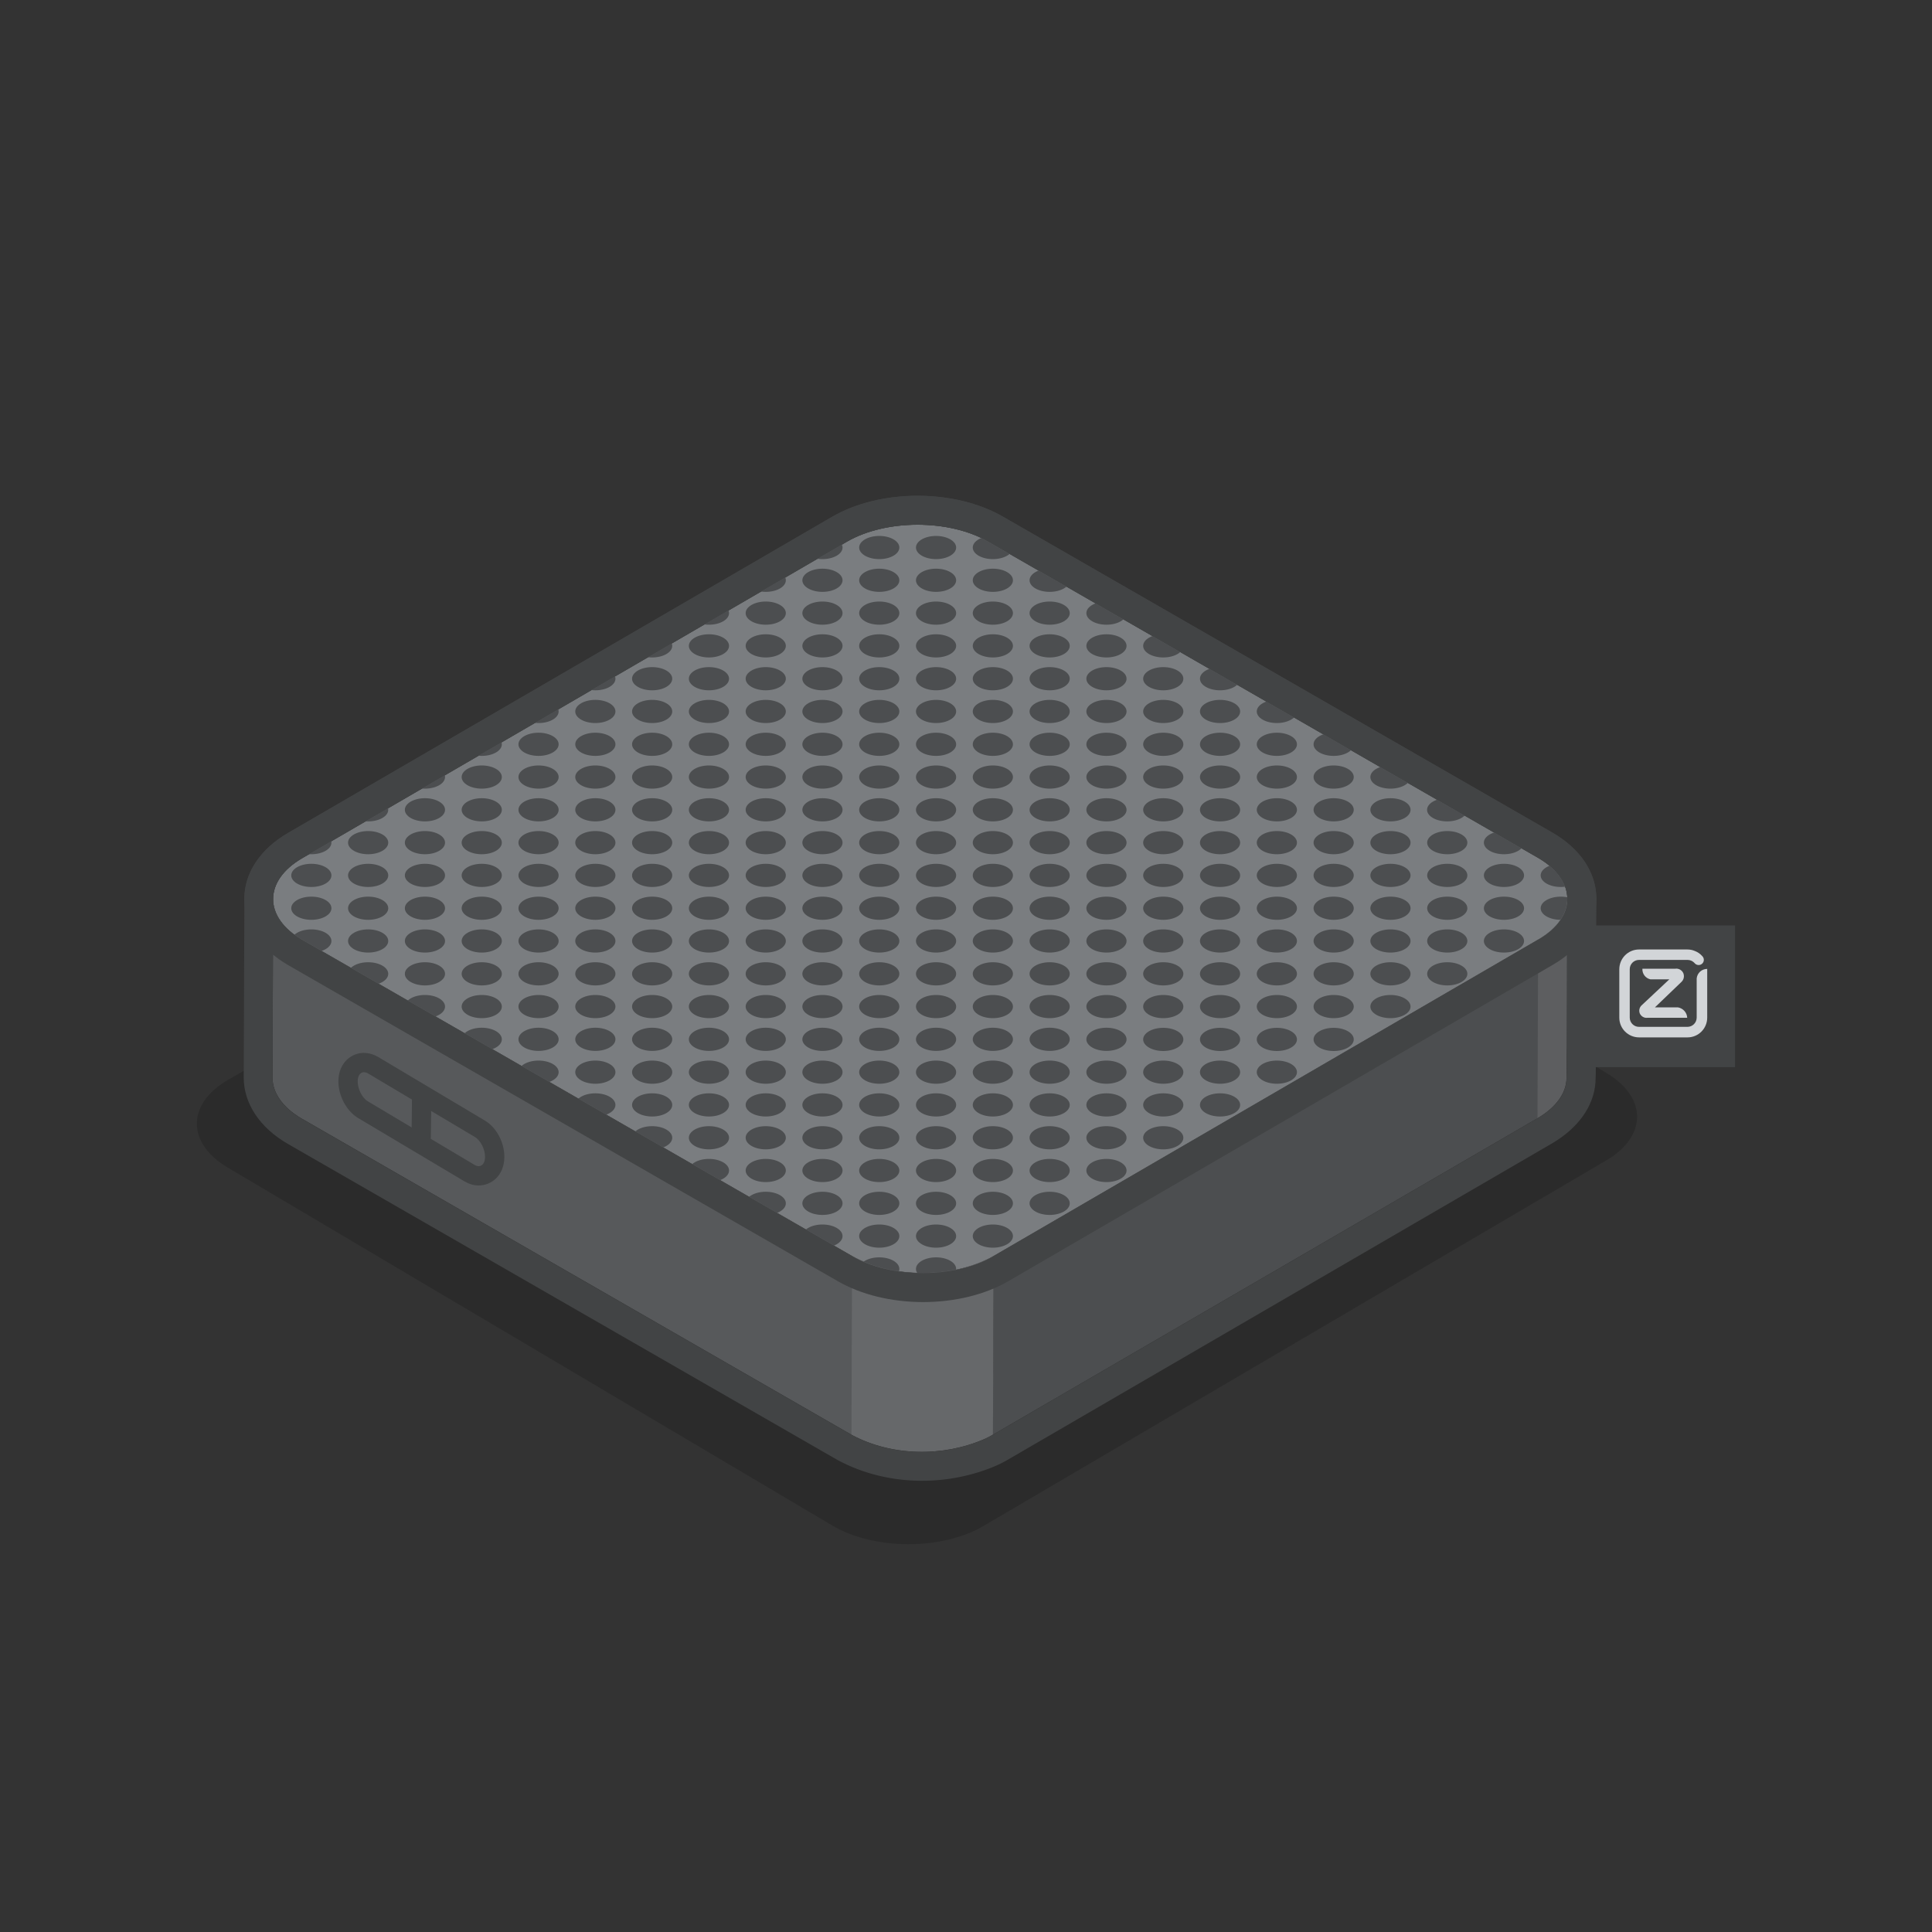 <?xml version="1.0" encoding="UTF-8"?>
<svg id="logo_s" data-name="logo&amp;apos;s" xmlns="http://www.w3.org/2000/svg" width="200" height="200" xmlns:xlink="http://www.w3.org/1999/xlink" viewBox="0 0 200 200">
  <rect x="0" y="0" width="200" height="200" fill="#333333" stroke="none"/>
  <defs>
    <style>
      .cls-1 {
        clip-path: url(#clippath);
      }

      .cls-2, .cls-3, .cls-4, .cls-5, .cls-6, .cls-7, .cls-8, .cls-9 {
        stroke-width: 0px;
      }

      .cls-2, .cls-10 {
        fill: none;
      }

      .cls-3 {
        opacity: .15;
      }

      .cls-4 {
        fill: #f0f1f2;
        opacity: .1;
      }

      .cls-10 {
        stroke: #424445;
        stroke-miterlimit: 10;
        stroke-width: 2px;
      }

      .cls-5 {
        fill: #4c4e50;
      }

      .cls-6 {
        fill: #7a7d80;
      }

      .cls-7 {
        fill: #57595b;
      }

      .cls-8 {
        fill: #424445;
      }

      .cls-9 {
        fill: #d2d5d8;
      }
    </style>
    <clipPath id="clippath">
      <path class="cls-2" d="m159.19,88.78c4.06,2.34,4.08,6.14.04,8.48l-56.38,32.76c-4.03,2.34-10.59,2.34-14.65,0l-56.88-32.71c-4.06-2.34-4.07-6.14-.04-8.48l56.38-32.76c4.03-2.34,10.59-2.34,14.65,0l56.88,32.71Z"/>
    </clipPath>
  </defs>
  <path class="cls-3" d="m166.24,111.04c4.31,2.53,4.31,6.61,0,9.11l-64.48,37.85c-4.3,2.5-11.28,2.47-15.59-.07l-62.56-37.04c-4.31-2.53-4.31-6.61,0-9.11l65.81-37.85c4.3-2.5,11.28-2.47,15.59.07l61.23,37.04Z"/>
  <path class="cls-5" d="m162.22,93.36c-.15,1.75-1.55,3.06-2.99,3.91h0l-56.38,32.76-.07,18.49,56.38-32.76h0c1.44-.85,2.84-2.16,2.99-3.91.08-.42.06-18.39.09-18.79,0,.1-.02.2-.03.3Z"/>
  <path class="cls-6" d="m159.19,88.78c4.06,2.34,4.08,6.14.04,8.48l-56.38,32.76c-4.03,2.34-10.59,2.34-14.65,0l-56.88-32.71c-4.06-2.34-4.07-6.14-.04-8.48l56.38-32.76c4.03-2.34,10.59-2.34,14.65,0l56.88,32.71Z"/>
  <path class="cls-7" d="m88.21,130.03l-56.88-32.71c-2.04-1.18-3.06-2.72-3.05-4.27l-.07,18.49c0,1.54,1.01,3.09,3.05,4.27l56.88,32.71c4.16,2.24,9.45,2.32,13.76.45.3-.14.6-.29.89-.46l.07-18.49c-4.43,2.38-10.21,2.36-14.65,0Z"/>
  <path class="cls-4" d="m101.9,148.98c.3-.14.6-.29.89-.46l.07-18.49c-4.43,2.38-10.21,2.36-14.65,0l-.07,18.49c4.16,2.24,9.45,2.32,13.76.45Z"/>
  <path class="cls-4" d="m162.22,93.36c-.15,1.75-1.55,3.06-2.99,3.91l-.07,18.49c1.44-.85,2.84-2.16,2.99-3.91.08-.42.06-18.39.09-18.79,0,.1-.02.2-.03.3Z"/>
  <path class="cls-8" d="m94.99,54.32c2.65,0,5.3.59,7.33,1.76l56.88,32.71c2.17,1.25,3.17,2.92,3.03,4.56,0-.08.02-.15.02-.23-.03,1.23-.02,18.32-.09,18.73-.14,1.75-1.55,3.06-2.99,3.91l-56.38,32.76c-.28.16-.59.32-.89.46-2.01.87-4.24,1.32-6.47,1.32-2.54,0-5.08-.58-7.29-1.77l-56.88-32.71c-2.04-1.18-3.06-2.72-3.05-4.27l.07-18.49s0,0,0,0c0-1.53,1-3.05,3.01-4.22l56.38-32.76c2.02-1.17,4.67-1.76,7.32-1.76m-6.77,75.71h0,0m74.04-36.98s0,.04,0,.06c0-.03,0-.05,0-.06m-67.26-41.73c-3.29,0-6.42.77-8.82,2.16l-56.38,32.76c-2.8,1.63-4.43,4.04-4.5,6.65,0,.05,0,.1,0,.15l-.07,18.49c0,2.7,1.65,5.2,4.56,6.88l56.88,32.71s.05.03.07.04c2.59,1.39,5.6,2.13,8.71,2.13,2.65,0,5.29-.54,7.66-1.56.02-.01.05-.02.07-.03.42-.19.79-.38,1.13-.58l56.38-32.77c2.69-1.59,4.27-3.81,4.47-6.26h0c.05-.64.06-2.69.08-12.88,0-2.81,0-5.47.02-5.99,0-.05,0-.1,0-.15,0-.12,0-.23-.02-.34-.12-2.57-1.73-4.92-4.54-6.54l-56.88-32.71c-2.41-1.39-5.54-2.16-8.83-2.16h0Z"/>
  <g>
    <path class="cls-8" d="m37.69,111c.13,0,.28.04.44.14l11.03,6.56c.59.35,1.06,1.28,1.05,2.08,0,.59-.28.94-.66.94-.13,0-.28-.04-.44-.14l-11.03-6.57c-.59-.35-1.06-1.28-1.05-2.08,0-.59.28-.94.66-.94m0-2h0c-1.3,0-2.63,1-2.66,2.91-.02,1.5.83,3.11,2.03,3.83l11.03,6.57c.46.27.96.42,1.46.42,1.3,0,2.63-1,2.66-2.91.02-1.53-.81-3.1-2.03-3.82l-11.03-6.57c-.46-.27-.96-.42-1.46-.42h0Z"/>
    <line class="cls-10" x1="43.65" y1="113.72" x2="43.6" y2="117.88"/>
  </g>
  <path class="cls-8" d="m94.99,54.32c2.65,0,5.3.58,7.33,1.76l56.88,32.71c4.06,2.34,4.08,6.14.04,8.48l-56.38,32.76c-2.02,1.17-4.67,1.76-7.32,1.76s-5.3-.58-7.33-1.76l-56.88-32.71c-4.06-2.34-4.08-6.14-.04-8.48l56.38-32.76c2.02-1.17,4.67-1.76,7.32-1.76m0-3h0c-3.29,0-6.42.77-8.82,2.16l-56.38,32.76c-2.87,1.67-4.51,4.15-4.5,6.83,0,2.68,1.66,5.18,4.56,6.85l56.88,32.71c2.41,1.39,5.54,2.16,8.83,2.16s6.42-.77,8.82-2.16l56.38-32.76c2.87-1.67,4.51-4.15,4.5-6.83,0-2.68-1.66-5.18-4.56-6.85l-56.88-32.71c-2.41-1.39-5.54-2.16-8.83-2.16h0Z"/>
  <rect class="cls-8" x="164.94" y="95.8" width="14.67" height="14.67"/>
  <g>
    <path class="cls-9" d="m174.66,105.37c-.02-.55-.43-1-.97-1.09h-2.37l2.75-2.64c.24-.23.31-.58.19-.89-.14-.32-.48-.52-.83-.47h-3.41c-.03.52.32.99.83,1.1h1.96l-2.9,2.72c-.21.22-.27.53-.16.81.14.31.47.5.8.45h4.12Z"/>
    <path class="cls-9" d="m168.71,105.34c0,.53.43.96.96.96,0,0,0,0,0,0h5.01c.53,0,.96-.43.96-.96,0,0,0,0,0,0v-4.05c.05-.56.52-.99,1.09-.99v5.04c0,1.13-.91,2.05-2.04,2.05,0,0,0,0,0,0h-5.01c-1.13,0-2.05-.91-2.05-2.04,0,0,0,0,0,0v-5.01c0-1.13.91-2.05,2.04-2.05,0,0,0,0,0,0h5.01c.27,0,.53.05.78.16.29.11.55.29.76.53.1.1.16.24.16.38,0,.3-.24.54-.54.54h0c-.14,0-.28-.06-.38-.16-.1-.12-.23-.22-.38-.29-.12-.05-.25-.08-.38-.08h-5.03c-.53,0-.96.43-.96.96,0,0,0,0,0,.01v5.01Z"/>
  </g>
  <g class="cls-1">
    <ellipse class="cls-5" cx="32.23" cy="87.23" rx="2.08" ry="1.2"/>
    <ellipse class="cls-5" cx="38.11" cy="83.83" rx="2.08" ry="1.2"/>
    <ellipse class="cls-5" cx="43.99" cy="80.44" rx="2.08" ry="1.2"/>
    <ellipse class="cls-5" cx="49.87" cy="77.05" rx="2.08" ry="1.2"/>
    <ellipse class="cls-5" cx="55.75" cy="73.65" rx="2.08" ry="1.2"/>
    <ellipse class="cls-5" cx="61.63" cy="70.26" rx="2.08" ry="1.2"/>
    <ellipse class="cls-5" cx="67.51" cy="66.86" rx="2.08" ry="1.2"/>
    <ellipse class="cls-5" cx="73.39" cy="63.47" rx="2.08" ry="1.2"/>
    <ellipse class="cls-5" cx="79.27" cy="60.07" rx="2.08" ry="1.2"/>
    <ellipse class="cls-5" cx="85.14" cy="56.68" rx="2.08" ry="1.2"/>
    <ellipse class="cls-5" cx="32.23" cy="90.62" rx="2.08" ry="1.2"/>
    <ellipse class="cls-5" cx="38.11" cy="87.23" rx="2.08" ry="1.2"/>
    <ellipse class="cls-5" cx="43.99" cy="83.83" rx="2.08" ry="1.2"/>
    <ellipse class="cls-5" cx="49.87" cy="80.44" rx="2.08" ry="1.2"/>
    <ellipse class="cls-5" cx="55.75" cy="77.05" rx="2.08" ry="1.2"/>
    <ellipse class="cls-5" cx="61.63" cy="73.65" rx="2.08" ry="1.2"/>
    <ellipse class="cls-5" cx="67.51" cy="70.26" rx="2.08" ry="1.2"/>
    <ellipse class="cls-5" cx="73.39" cy="66.86" rx="2.08" ry="1.2"/>
    <ellipse class="cls-5" cx="79.27" cy="63.47" rx="2.08" ry="1.2"/>
    <ellipse class="cls-5" cx="85.14" cy="60.07" rx="2.08" ry="1.2"/>
    <ellipse class="cls-5" cx="91.02" cy="56.68" rx="2.08" ry="1.2"/>
    <ellipse class="cls-5" cx="32.23" cy="94.02" rx="2.08" ry="1.2"/>
    <ellipse class="cls-5" cx="38.11" cy="90.62" rx="2.08" ry="1.2"/>
    <ellipse class="cls-5" cx="43.99" cy="87.23" rx="2.08" ry="1.2"/>
    <ellipse class="cls-5" cx="49.87" cy="83.83" rx="2.08" ry="1.2"/>
    <ellipse class="cls-5" cx="55.75" cy="80.44" rx="2.08" ry="1.2"/>
    <ellipse class="cls-5" cx="61.63" cy="77.05" rx="2.08" ry="1.2"/>
    <ellipse class="cls-5" cx="67.51" cy="73.65" rx="2.08" ry="1.2"/>
    <ellipse class="cls-5" cx="73.39" cy="70.26" rx="2.08" ry="1.2"/>
    <ellipse class="cls-5" cx="79.27" cy="66.86" rx="2.08" ry="1.2"/>
    <ellipse class="cls-5" cx="85.14" cy="63.47" rx="2.08" ry="1.2"/>
    <ellipse class="cls-5" cx="91.02" cy="60.07" rx="2.08" ry="1.2"/>
    <ellipse class="cls-5" cx="96.9" cy="56.68" rx="2.08" ry="1.2"/>
    <ellipse class="cls-5" cx="32.23" cy="97.41" rx="2.08" ry="1.2"/>
    <ellipse class="cls-5" cx="38.11" cy="94.02" rx="2.08" ry="1.2"/>
    <ellipse class="cls-5" cx="43.99" cy="90.62" rx="2.08" ry="1.2"/>
    <ellipse class="cls-5" cx="49.87" cy="87.23" rx="2.08" ry="1.2"/>
    <ellipse class="cls-5" cx="55.75" cy="83.83" rx="2.08" ry="1.2"/>
    <ellipse class="cls-5" cx="61.63" cy="80.44" rx="2.08" ry="1.2"/>
    <ellipse class="cls-5" cx="67.51" cy="77.05" rx="2.08" ry="1.2"/>
    <ellipse class="cls-5" cx="73.39" cy="73.65" rx="2.08" ry="1.2"/>
    <ellipse class="cls-5" cx="79.27" cy="70.26" rx="2.08" ry="1.2"/>
    <ellipse class="cls-5" cx="85.14" cy="66.86" rx="2.08" ry="1.2"/>
    <ellipse class="cls-5" cx="91.02" cy="63.47" rx="2.08" ry="1.2"/>
    <ellipse class="cls-5" cx="96.9" cy="60.07" rx="2.08" ry="1.2"/>
    <ellipse class="cls-5" cx="102.78" cy="56.68" rx="2.08" ry="1.2"/>
    <ellipse class="cls-5" cx="38.11" cy="97.41" rx="2.08" ry="1.2"/>
    <ellipse class="cls-5" cx="43.99" cy="94.02" rx="2.08" ry="1.2"/>
    <ellipse class="cls-5" cx="49.87" cy="90.62" rx="2.08" ry="1.2"/>
    <ellipse class="cls-5" cx="55.75" cy="87.23" rx="2.08" ry="1.2"/>
    <ellipse class="cls-5" cx="61.63" cy="83.83" rx="2.08" ry="1.2"/>
    <ellipse class="cls-5" cx="67.51" cy="80.44" rx="2.08" ry="1.2"/>
    <ellipse class="cls-5" cx="73.39" cy="77.05" rx="2.08" ry="1.2"/>
    <ellipse class="cls-5" cx="79.27" cy="73.65" rx="2.08" ry="1.2"/>
    <ellipse class="cls-5" cx="85.14" cy="70.26" rx="2.08" ry="1.2"/>
    <ellipse class="cls-5" cx="91.02" cy="66.86" rx="2.08" ry="1.2"/>
    <ellipse class="cls-5" cx="96.9" cy="63.47" rx="2.08" ry="1.2"/>
    <ellipse class="cls-5" cx="102.78" cy="60.07" rx="2.08" ry="1.2"/>
    <ellipse class="cls-5" cx="38.11" cy="100.81" rx="2.08" ry="1.2"/>
    <ellipse class="cls-5" cx="43.99" cy="97.41" rx="2.08" ry="1.2"/>
    <ellipse class="cls-5" cx="49.87" cy="94.02" rx="2.08" ry="1.2"/>
    <ellipse class="cls-5" cx="55.75" cy="90.62" rx="2.08" ry="1.2"/>
    <ellipse class="cls-5" cx="61.63" cy="87.23" rx="2.08" ry="1.2"/>
    <ellipse class="cls-5" cx="67.51" cy="83.83" rx="2.08" ry="1.2"/>
    <ellipse class="cls-5" cx="73.39" cy="80.44" rx="2.08" ry="1.2"/>
    <ellipse class="cls-5" cx="79.27" cy="77.05" rx="2.08" ry="1.2"/>
    <ellipse class="cls-5" cx="85.14" cy="73.65" rx="2.08" ry="1.2"/>
    <ellipse class="cls-5" cx="91.02" cy="70.26" rx="2.08" ry="1.2"/>
    <ellipse class="cls-5" cx="96.9" cy="66.86" rx="2.08" ry="1.2"/>
    <ellipse class="cls-5" cx="102.78" cy="63.47" rx="2.08" ry="1.2"/>
    <ellipse class="cls-5" cx="108.66" cy="60.07" rx="2.08" ry="1.2"/>
    <ellipse class="cls-5" cx="43.99" cy="100.81" rx="2.08" ry="1.2"/>
    <ellipse class="cls-5" cx="49.87" cy="97.41" rx="2.08" ry="1.2"/>
    <ellipse class="cls-5" cx="55.75" cy="94.02" rx="2.08" ry="1.2"/>
    <ellipse class="cls-5" cx="61.63" cy="90.62" rx="2.08" ry="1.2"/>
    <ellipse class="cls-5" cx="67.51" cy="87.23" rx="2.08" ry="1.2"/>
    <ellipse class="cls-5" cx="73.39" cy="83.83" rx="2.08" ry="1.2"/>
    <ellipse class="cls-5" cx="79.27" cy="80.44" rx="2.08" ry="1.2"/>
    <ellipse class="cls-5" cx="85.14" cy="77.05" rx="2.08" ry="1.2"/>
    <ellipse class="cls-5" cx="91.02" cy="73.65" rx="2.08" ry="1.2"/>
    <ellipse class="cls-5" cx="96.9" cy="70.26" rx="2.08" ry="1.2"/>
    <ellipse class="cls-5" cx="102.78" cy="66.86" rx="2.08" ry="1.2"/>
    <ellipse class="cls-5" cx="108.66" cy="63.47" rx="2.08" ry="1.2"/>
    <ellipse class="cls-5" cx="43.99" cy="104.2" rx="2.08" ry="1.2"/>
    <ellipse class="cls-5" cx="49.87" cy="100.81" rx="2.08" ry="1.2"/>
    <ellipse class="cls-5" cx="55.75" cy="97.41" rx="2.08" ry="1.2"/>
    <ellipse class="cls-5" cx="61.63" cy="94.02" rx="2.08" ry="1.2"/>
    <ellipse class="cls-5" cx="67.51" cy="90.62" rx="2.08" ry="1.2"/>
    <ellipse class="cls-5" cx="73.39" cy="87.23" rx="2.08" ry="1.2"/>
    <ellipse class="cls-5" cx="79.27" cy="83.83" rx="2.08" ry="1.2"/>
    <ellipse class="cls-5" cx="85.14" cy="80.44" rx="2.08" ry="1.2"/>
    <ellipse class="cls-5" cx="91.02" cy="77.05" rx="2.08" ry="1.2"/>
    <ellipse class="cls-5" cx="96.9" cy="73.65" rx="2.08" ry="1.2"/>
    <ellipse class="cls-5" cx="102.78" cy="70.26" rx="2.08" ry="1.2"/>
    <ellipse class="cls-5" cx="108.66" cy="66.86" rx="2.08" ry="1.2"/>
    <ellipse class="cls-5" cx="114.54" cy="63.47" rx="2.08" ry="1.2"/>
    <ellipse class="cls-5" cx="49.87" cy="104.2" rx="2.08" ry="1.2"/>
    <ellipse class="cls-5" cx="55.75" cy="100.81" rx="2.08" ry="1.2"/>
    <ellipse class="cls-5" cx="61.63" cy="97.41" rx="2.08" ry="1.2"/>
    <ellipse class="cls-5" cx="67.51" cy="94.02" rx="2.08" ry="1.2"/>
    <ellipse class="cls-5" cx="73.39" cy="90.62" rx="2.08" ry="1.2"/>
    <ellipse class="cls-5" cx="79.27" cy="87.23" rx="2.08" ry="1.2"/>
    <ellipse class="cls-5" cx="85.14" cy="83.83" rx="2.08" ry="1.2"/>
    <ellipse class="cls-5" cx="91.02" cy="80.44" rx="2.08" ry="1.2"/>
    <ellipse class="cls-5" cx="96.9" cy="77.05" rx="2.08" ry="1.2"/>
    <ellipse class="cls-5" cx="102.78" cy="73.65" rx="2.08" ry="1.2"/>
    <ellipse class="cls-5" cx="108.66" cy="70.26" rx="2.08" ry="1.2"/>
    <ellipse class="cls-5" cx="114.54" cy="66.86" rx="2.08" ry="1.2"/>
    <ellipse class="cls-5" cx="49.87" cy="107.59" rx="2.08" ry="1.2"/>
    <ellipse class="cls-5" cx="55.75" cy="104.2" rx="2.08" ry="1.2"/>
    <ellipse class="cls-5" cx="61.63" cy="100.81" rx="2.08" ry="1.2"/>
    <ellipse class="cls-5" cx="67.51" cy="97.41" rx="2.08" ry="1.2"/>
    <ellipse class="cls-5" cx="73.39" cy="94.02" rx="2.08" ry="1.2"/>
    <ellipse class="cls-5" cx="79.27" cy="90.62" rx="2.08" ry="1.2"/>
    <ellipse class="cls-5" cx="85.14" cy="87.23" rx="2.08" ry="1.2"/>
    <ellipse class="cls-5" cx="91.02" cy="83.83" rx="2.08" ry="1.2"/>
    <ellipse class="cls-5" cx="96.9" cy="80.44" rx="2.08" ry="1.2"/>
    <ellipse class="cls-5" cx="102.78" cy="77.05" rx="2.08" ry="1.2"/>
    <ellipse class="cls-5" cx="108.66" cy="73.65" rx="2.08" ry="1.2"/>
    <ellipse class="cls-5" cx="114.54" cy="70.26" rx="2.08" ry="1.2"/>
    <ellipse class="cls-5" cx="120.42" cy="66.86" rx="2.08" ry="1.2"/>
    <ellipse class="cls-5" cx="55.75" cy="107.59" rx="2.08" ry="1.2"/>
    <ellipse class="cls-5" cx="61.63" cy="104.2" rx="2.08" ry="1.2"/>
    <ellipse class="cls-5" cx="67.51" cy="100.81" rx="2.08" ry="1.2"/>
    <ellipse class="cls-5" cx="73.39" cy="97.41" rx="2.08" ry="1.2"/>
    <ellipse class="cls-5" cx="79.27" cy="94.02" rx="2.08" ry="1.2"/>
    <ellipse class="cls-5" cx="85.14" cy="90.62" rx="2.08" ry="1.2"/>
    <ellipse class="cls-5" cx="91.02" cy="87.23" rx="2.08" ry="1.2"/>
    <ellipse class="cls-5" cx="96.9" cy="83.83" rx="2.08" ry="1.2"/>
    <ellipse class="cls-5" cx="102.78" cy="80.44" rx="2.08" ry="1.2"/>
    <ellipse class="cls-5" cx="108.66" cy="77.05" rx="2.08" ry="1.2"/>
    <ellipse class="cls-5" cx="114.54" cy="73.65" rx="2.08" ry="1.2"/>
    <ellipse class="cls-5" cx="120.42" cy="70.26" rx="2.08" ry="1.2"/>
    <ellipse class="cls-5" cx="55.75" cy="110.99" rx="2.08" ry="1.2"/>
    <ellipse class="cls-5" cx="61.63" cy="107.59" rx="2.08" ry="1.2"/>
    <ellipse class="cls-5" cx="67.51" cy="104.2" rx="2.08" ry="1.2"/>
    <ellipse class="cls-5" cx="73.39" cy="100.81" rx="2.08" ry="1.2"/>
    <ellipse class="cls-5" cx="79.27" cy="97.41" rx="2.08" ry="1.2"/>
    <ellipse class="cls-5" cx="85.14" cy="94.02" rx="2.08" ry="1.2"/>
    <ellipse class="cls-5" cx="91.02" cy="90.62" rx="2.08" ry="1.2"/>
    <ellipse class="cls-5" cx="96.9" cy="87.23" rx="2.08" ry="1.2"/>
    <ellipse class="cls-5" cx="102.78" cy="83.83" rx="2.08" ry="1.2"/>
    <ellipse class="cls-5" cx="108.66" cy="80.44" rx="2.08" ry="1.2"/>
    <ellipse class="cls-5" cx="114.54" cy="77.05" rx="2.08" ry="1.2"/>
    <ellipse class="cls-5" cx="120.42" cy="73.65" rx="2.08" ry="1.2"/>
    <ellipse class="cls-5" cx="126.3" cy="70.26" rx="2.08" ry="1.2"/>
    <ellipse class="cls-5" cx="61.63" cy="110.99" rx="2.08" ry="1.2"/>
    <ellipse class="cls-5" cx="67.51" cy="107.59" rx="2.08" ry="1.2"/>
    <ellipse class="cls-5" cx="73.39" cy="104.2" rx="2.08" ry="1.2"/>
    <ellipse class="cls-5" cx="79.27" cy="100.81" rx="2.08" ry="1.2"/>
    <ellipse class="cls-5" cx="85.14" cy="97.41" rx="2.08" ry="1.2"/>
    <ellipse class="cls-5" cx="91.02" cy="94.02" rx="2.08" ry="1.2"/>
    <ellipse class="cls-5" cx="96.9" cy="90.62" rx="2.08" ry="1.2"/>
    <ellipse class="cls-5" cx="102.78" cy="87.23" rx="2.08" ry="1.2"/>
    <ellipse class="cls-5" cx="108.66" cy="83.83" rx="2.08" ry="1.2"/>
    <ellipse class="cls-5" cx="114.54" cy="80.44" rx="2.08" ry="1.2"/>
    <ellipse class="cls-5" cx="120.42" cy="77.05" rx="2.08" ry="1.2"/>
    <ellipse class="cls-5" cx="126.3" cy="73.65" rx="2.08" ry="1.2"/>
    <ellipse class="cls-5" cx="61.63" cy="114.38" rx="2.08" ry="1.2"/>
    <ellipse class="cls-5" cx="67.51" cy="110.99" rx="2.08" ry="1.2"/>
    <ellipse class="cls-5" cx="73.39" cy="107.59" rx="2.08" ry="1.2"/>
    <ellipse class="cls-5" cx="79.27" cy="104.2" rx="2.08" ry="1.2"/>
    <ellipse class="cls-5" cx="85.14" cy="100.81" rx="2.08" ry="1.2"/>
    <ellipse class="cls-5" cx="91.02" cy="97.41" rx="2.08" ry="1.2"/>
    <ellipse class="cls-5" cx="96.9" cy="94.02" rx="2.08" ry="1.2"/>
    <ellipse class="cls-5" cx="102.78" cy="90.62" rx="2.08" ry="1.2"/>
    <ellipse class="cls-5" cx="108.66" cy="87.23" rx="2.08" ry="1.2"/>
    <ellipse class="cls-5" cx="114.54" cy="83.83" rx="2.08" ry="1.2"/>
    <ellipse class="cls-5" cx="120.42" cy="80.44" rx="2.08" ry="1.2"/>
    <ellipse class="cls-5" cx="126.3" cy="77.05" rx="2.08" ry="1.2"/>
    <ellipse class="cls-5" cx="132.18" cy="73.65" rx="2.08" ry="1.2"/>
    <ellipse class="cls-5" cx="67.51" cy="114.38" rx="2.08" ry="1.2"/>
    <ellipse class="cls-5" cx="73.39" cy="110.99" rx="2.08" ry="1.2"/>
    <ellipse class="cls-5" cx="79.27" cy="107.59" rx="2.08" ry="1.2"/>
    <ellipse class="cls-5" cx="85.14" cy="104.2" rx="2.08" ry="1.2"/>
    <ellipse class="cls-5" cx="91.02" cy="100.81" rx="2.08" ry="1.2"/>
    <ellipse class="cls-5" cx="96.9" cy="97.41" rx="2.08" ry="1.2"/>
    <ellipse class="cls-5" cx="102.78" cy="94.02" rx="2.08" ry="1.2"/>
    <ellipse class="cls-5" cx="108.66" cy="90.62" rx="2.08" ry="1.2"/>
    <ellipse class="cls-5" cx="114.54" cy="87.23" rx="2.08" ry="1.2"/>
    <ellipse class="cls-5" cx="120.42" cy="83.83" rx="2.08" ry="1.2"/>
    <ellipse class="cls-5" cx="126.3" cy="80.44" rx="2.08" ry="1.2"/>
    <ellipse class="cls-5" cx="132.18" cy="77.05" rx="2.08" ry="1.2"/>
    <ellipse class="cls-5" cx="67.51" cy="117.78" rx="2.08" ry="1.2"/>
    <ellipse class="cls-5" cx="73.39" cy="114.38" rx="2.08" ry="1.2"/>
    <ellipse class="cls-5" cx="79.27" cy="110.99" rx="2.08" ry="1.2"/>
    <ellipse class="cls-5" cx="85.14" cy="107.59" rx="2.08" ry="1.2"/>
    <ellipse class="cls-5" cx="91.02" cy="104.2" rx="2.08" ry="1.2"/>
    <ellipse class="cls-5" cx="96.9" cy="100.81" rx="2.08" ry="1.2"/>
    <ellipse class="cls-5" cx="102.78" cy="97.41" rx="2.08" ry="1.2"/>
    <ellipse class="cls-5" cx="108.66" cy="94.02" rx="2.08" ry="1.2"/>
    <ellipse class="cls-5" cx="114.54" cy="90.62" rx="2.08" ry="1.2"/>
    <ellipse class="cls-5" cx="120.42" cy="87.23" rx="2.08" ry="1.2"/>
    <ellipse class="cls-5" cx="126.3" cy="83.83" rx="2.08" ry="1.2"/>
    <ellipse class="cls-5" cx="132.18" cy="80.44" rx="2.08" ry="1.2"/>
    <ellipse class="cls-5" cx="138.06" cy="77.05" rx="2.08" ry="1.2"/>
    <ellipse class="cls-5" cx="73.39" cy="117.78" rx="2.08" ry="1.2"/>
    <ellipse class="cls-5" cx="79.27" cy="114.38" rx="2.08" ry="1.2"/>
    <ellipse class="cls-5" cx="85.14" cy="110.99" rx="2.08" ry="1.2"/>
    <ellipse class="cls-5" cx="91.02" cy="107.59" rx="2.08" ry="1.2"/>
    <ellipse class="cls-5" cx="96.9" cy="104.2" rx="2.08" ry="1.2"/>
    <ellipse class="cls-5" cx="102.78" cy="100.81" rx="2.08" ry="1.2"/>
    <ellipse class="cls-5" cx="108.66" cy="97.41" rx="2.08" ry="1.2"/>
    <ellipse class="cls-5" cx="114.54" cy="94.02" rx="2.08" ry="1.2"/>
    <ellipse class="cls-5" cx="120.42" cy="90.62" rx="2.08" ry="1.2"/>
    <ellipse class="cls-5" cx="126.3" cy="87.23" rx="2.08" ry="1.2"/>
    <ellipse class="cls-5" cx="132.18" cy="83.83" rx="2.08" ry="1.2"/>
    <ellipse class="cls-5" cx="138.06" cy="80.44" rx="2.08" ry="1.2"/>
    <ellipse class="cls-5" cx="73.39" cy="121.17" rx="2.08" ry="1.2"/>
    <ellipse class="cls-5" cx="79.27" cy="117.78" rx="2.08" ry="1.2"/>
    <ellipse class="cls-5" cx="85.14" cy="114.38" rx="2.08" ry="1.2"/>
    <ellipse class="cls-5" cx="91.02" cy="110.99" rx="2.08" ry="1.2"/>
    <ellipse class="cls-5" cx="96.9" cy="107.59" rx="2.08" ry="1.2"/>
    <ellipse class="cls-5" cx="102.78" cy="104.2" rx="2.08" ry="1.2"/>
    <ellipse class="cls-5" cx="108.66" cy="100.81" rx="2.08" ry="1.2"/>
    <ellipse class="cls-5" cx="114.54" cy="97.41" rx="2.08" ry="1.2"/>
    <ellipse class="cls-5" cx="120.42" cy="94.02" rx="2.08" ry="1.2"/>
    <ellipse class="cls-5" cx="126.3" cy="90.62" rx="2.08" ry="1.2"/>
    <ellipse class="cls-5" cx="132.18" cy="87.23" rx="2.08" ry="1.2"/>
    <ellipse class="cls-5" cx="138.06" cy="83.83" rx="2.08" ry="1.2"/>
    <ellipse class="cls-5" cx="143.94" cy="80.44" rx="2.08" ry="1.2"/>
    <ellipse class="cls-5" cx="79.27" cy="121.17" rx="2.08" ry="1.2"/>
    <ellipse class="cls-5" cx="85.14" cy="117.78" rx="2.08" ry="1.2"/>
    <ellipse class="cls-5" cx="91.02" cy="114.38" rx="2.08" ry="1.2"/>
    <ellipse class="cls-5" cx="96.9" cy="110.99" rx="2.08" ry="1.2"/>
    <ellipse class="cls-5" cx="102.78" cy="107.59" rx="2.08" ry="1.2"/>
    <ellipse class="cls-5" cx="108.66" cy="104.2" rx="2.08" ry="1.2"/>
    <ellipse class="cls-5" cx="114.54" cy="100.81" rx="2.08" ry="1.2"/>
    <ellipse class="cls-5" cx="120.42" cy="97.41" rx="2.08" ry="1.2"/>
    <ellipse class="cls-5" cx="126.3" cy="94.02" rx="2.08" ry="1.2"/>
    <ellipse class="cls-5" cx="132.18" cy="90.62" rx="2.08" ry="1.2"/>
    <ellipse class="cls-5" cx="138.06" cy="87.23" rx="2.08" ry="1.2"/>
    <ellipse class="cls-5" cx="143.94" cy="83.83" rx="2.08" ry="1.2"/>
    <ellipse class="cls-5" cx="79.27" cy="124.57" rx="2.08" ry="1.2"/>
    <ellipse class="cls-5" cx="85.14" cy="121.17" rx="2.08" ry="1.2"/>
    <ellipse class="cls-5" cx="91.02" cy="117.78" rx="2.08" ry="1.2"/>
    <ellipse class="cls-5" cx="96.9" cy="114.38" rx="2.08" ry="1.2"/>
    <ellipse class="cls-5" cx="102.78" cy="110.99" rx="2.08" ry="1.2"/>
    <ellipse class="cls-5" cx="108.66" cy="107.59" rx="2.08" ry="1.2"/>
    <ellipse class="cls-5" cx="114.54" cy="104.2" rx="2.08" ry="1.2"/>
    <ellipse class="cls-5" cx="120.42" cy="100.81" rx="2.08" ry="1.2"/>
    <ellipse class="cls-5" cx="126.3" cy="97.41" rx="2.08" ry="1.2"/>
    <ellipse class="cls-5" cx="132.18" cy="94.02" rx="2.08" ry="1.2"/>
    <ellipse class="cls-5" cx="138.06" cy="90.62" rx="2.08" ry="1.2"/>
    <ellipse class="cls-5" cx="143.94" cy="87.23" rx="2.08" ry="1.2"/>
    <ellipse class="cls-5" cx="149.81" cy="83.83" rx="2.08" ry="1.2"/>
    <ellipse class="cls-5" cx="85.14" cy="124.57" rx="2.08" ry="1.2"/>
    <ellipse class="cls-5" cx="91.02" cy="121.17" rx="2.08" ry="1.2"/>
    <ellipse class="cls-5" cx="96.9" cy="117.78" rx="2.08" ry="1.2"/>
    <ellipse class="cls-5" cx="102.78" cy="114.38" rx="2.08" ry="1.2"/>
    <ellipse class="cls-5" cx="108.66" cy="110.99" rx="2.08" ry="1.2"/>
    <ellipse class="cls-5" cx="114.54" cy="107.59" rx="2.08" ry="1.2"/>
    <ellipse class="cls-5" cx="120.42" cy="104.2" rx="2.08" ry="1.2"/>
    <ellipse class="cls-5" cx="126.3" cy="100.81" rx="2.08" ry="1.2"/>
    <ellipse class="cls-5" cx="132.18" cy="97.41" rx="2.08" ry="1.2"/>
    <ellipse class="cls-5" cx="138.06" cy="94.02" rx="2.08" ry="1.2"/>
    <ellipse class="cls-5" cx="143.94" cy="90.62" rx="2.08" ry="1.2"/>
    <ellipse class="cls-5" cx="149.82" cy="87.23" rx="2.08" ry="1.2"/>
    <ellipse class="cls-5" cx="85.14" cy="127.96" rx="2.08" ry="1.2"/>
    <ellipse class="cls-5" cx="91.02" cy="124.57" rx="2.08" ry="1.2"/>
    <ellipse class="cls-5" cx="96.9" cy="121.17" rx="2.08" ry="1.2"/>
    <ellipse class="cls-5" cx="102.78" cy="117.78" rx="2.08" ry="1.2"/>
    <ellipse class="cls-5" cx="108.66" cy="114.38" rx="2.08" ry="1.2"/>
    <ellipse class="cls-5" cx="114.54" cy="110.99" rx="2.08" ry="1.2"/>
    <ellipse class="cls-5" cx="120.42" cy="107.6" rx="2.08" ry="1.2"/>
    <ellipse class="cls-5" cx="126.3" cy="104.2" rx="2.08" ry="1.2"/>
    <ellipse class="cls-5" cx="132.18" cy="100.81" rx="2.08" ry="1.2"/>
    <ellipse class="cls-5" cx="138.06" cy="97.41" rx="2.08" ry="1.2"/>
    <ellipse class="cls-5" cx="143.94" cy="94.02" rx="2.08" ry="1.2"/>
    <ellipse class="cls-5" cx="149.82" cy="90.62" rx="2.08" ry="1.2"/>
    <ellipse class="cls-5" cx="155.69" cy="87.23" rx="2.08" ry="1.2"/>
    <ellipse class="cls-5" cx="91.02" cy="127.96" rx="2.08" ry="1.2"/>
    <ellipse class="cls-5" cx="96.9" cy="124.57" rx="2.08" ry="1.2"/>
    <ellipse class="cls-5" cx="102.78" cy="121.17" rx="2.08" ry="1.2"/>
    <ellipse class="cls-5" cx="108.66" cy="117.78" rx="2.08" ry="1.2"/>
    <ellipse class="cls-5" cx="114.54" cy="114.38" rx="2.08" ry="1.2"/>
    <ellipse class="cls-5" cx="120.42" cy="110.99" rx="2.08" ry="1.2"/>
    <ellipse class="cls-5" cx="126.3" cy="107.6" rx="2.08" ry="1.2"/>
    <ellipse class="cls-5" cx="132.18" cy="104.2" rx="2.08" ry="1.2"/>
    <ellipse class="cls-5" cx="138.06" cy="100.81" rx="2.08" ry="1.2"/>
    <ellipse class="cls-5" cx="143.94" cy="97.41" rx="2.08" ry="1.2"/>
    <ellipse class="cls-5" cx="149.82" cy="94.02" rx="2.08" ry="1.2"/>
    <ellipse class="cls-5" cx="155.69" cy="90.62" rx="2.08" ry="1.2"/>
    <ellipse class="cls-5" cx="91.02" cy="131.36" rx="2.08" ry="1.2"/>
    <ellipse class="cls-5" cx="96.9" cy="127.96" rx="2.08" ry="1.2"/>
    <ellipse class="cls-5" cx="102.78" cy="124.57" rx="2.08" ry="1.2"/>
    <ellipse class="cls-5" cx="108.66" cy="121.17" rx="2.08" ry="1.2"/>
    <ellipse class="cls-5" cx="114.54" cy="117.78" rx="2.08" ry="1.2"/>
    <ellipse class="cls-5" cx="120.42" cy="114.38" rx="2.08" ry="1.2"/>
    <ellipse class="cls-5" cx="126.3" cy="110.99" rx="2.08" ry="1.2"/>
    <ellipse class="cls-5" cx="132.18" cy="107.6" rx="2.08" ry="1.2"/>
    <ellipse class="cls-5" cx="138.06" cy="104.2" rx="2.08" ry="1.2"/>
    <ellipse class="cls-5" cx="143.94" cy="100.81" rx="2.08" ry="1.2"/>
    <ellipse class="cls-5" cx="149.82" cy="97.41" rx="2.08" ry="1.2"/>
    <ellipse class="cls-5" cx="155.69" cy="94.02" rx="2.08" ry="1.2"/>
    <ellipse class="cls-5" cx="161.57" cy="90.62" rx="2.08" ry="1.2"/>
    <ellipse class="cls-5" cx="96.9" cy="131.36" rx="2.08" ry="1.2"/>
    <ellipse class="cls-5" cx="102.78" cy="127.96" rx="2.08" ry="1.2"/>
    <ellipse class="cls-5" cx="108.66" cy="124.57" rx="2.08" ry="1.2"/>
    <ellipse class="cls-5" cx="114.54" cy="121.17" rx="2.08" ry="1.2"/>
    <ellipse class="cls-5" cx="120.42" cy="117.78" rx="2.08" ry="1.2"/>
    <ellipse class="cls-5" cx="126.3" cy="114.38" rx="2.08" ry="1.2"/>
    <ellipse class="cls-5" cx="132.18" cy="110.99" rx="2.08" ry="1.2"/>
    <ellipse class="cls-5" cx="138.06" cy="107.6" rx="2.08" ry="1.2"/>
    <ellipse class="cls-5" cx="143.94" cy="104.2" rx="2.08" ry="1.2"/>
    <ellipse class="cls-5" cx="149.82" cy="100.81" rx="2.08" ry="1.2"/>
    <ellipse class="cls-5" cx="155.69" cy="97.41" rx="2.08" ry="1.2"/>
    <ellipse class="cls-5" cx="161.57" cy="94.02" rx="2.08" ry="1.2"/>
  </g>
</svg>